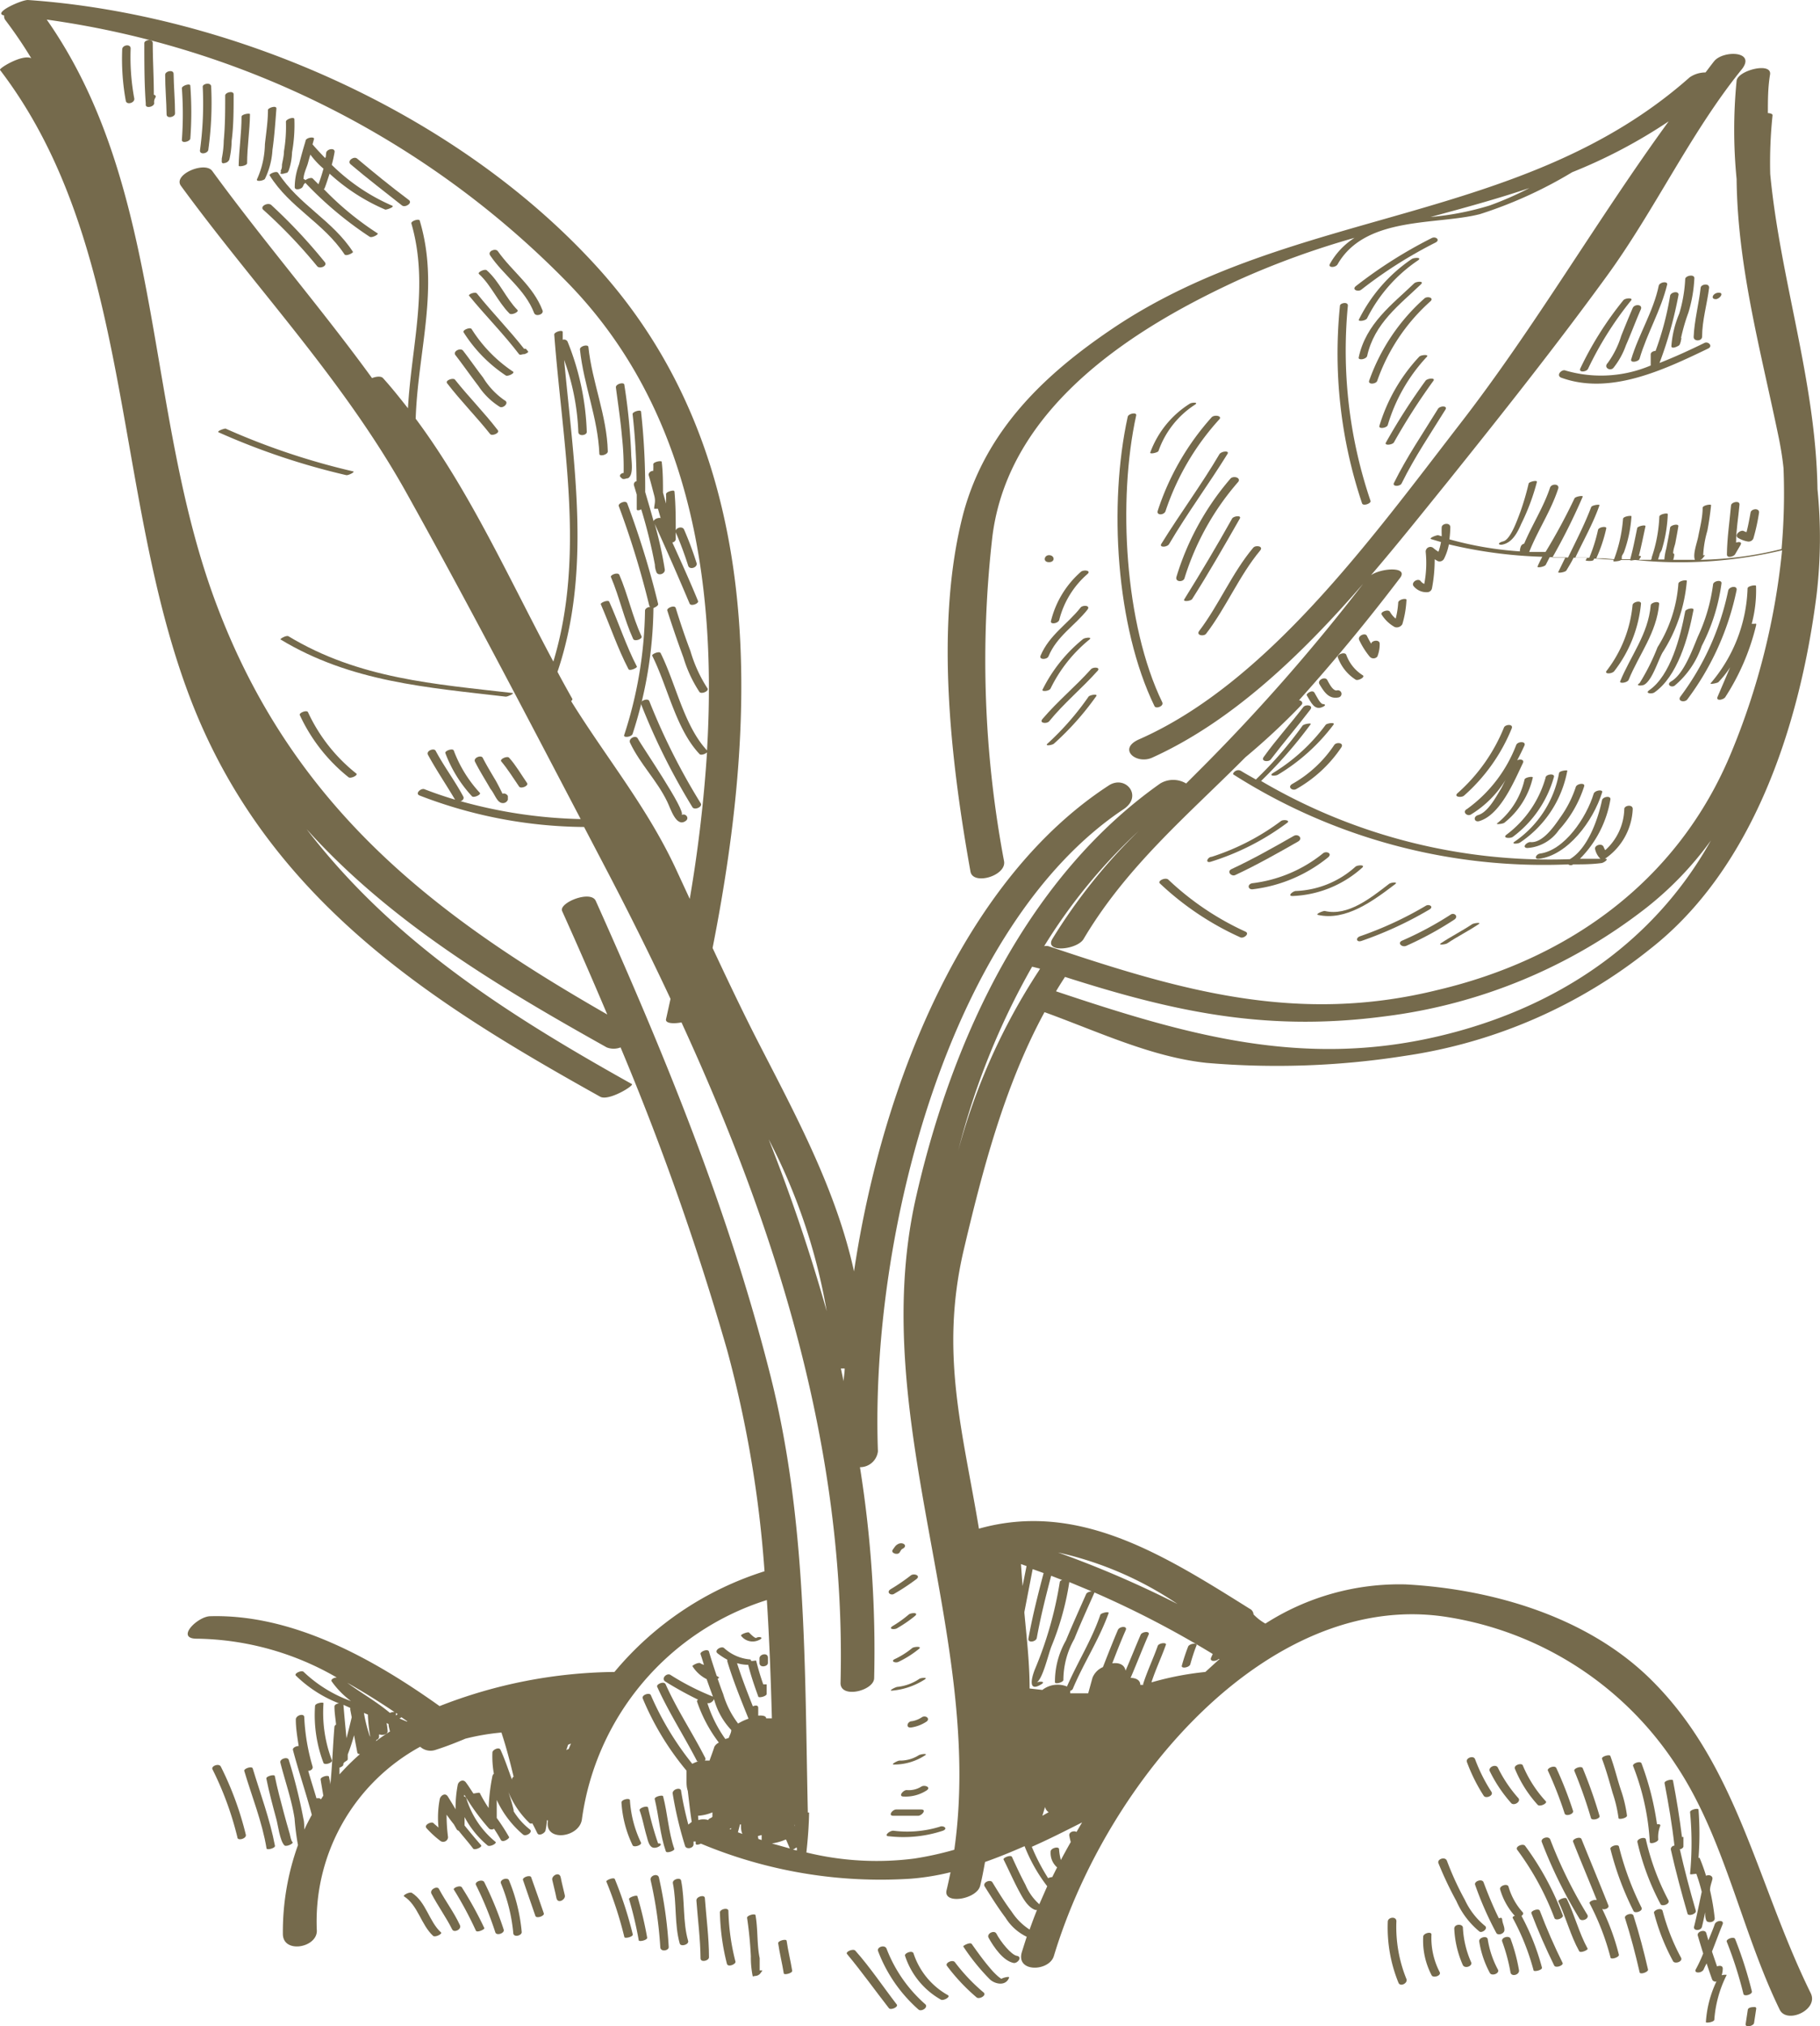 <svg id="Layer_1" data-name="Layer 1" xmlns="http://www.w3.org/2000/svg" viewBox="0 0 101.27 112.7"><defs><style>.cls-1{fill:#756a4c;}</style></defs><title>eco</title><path class="cls-1" d="M58.12,56.3c3,1.09,5.94,2.49,9,2.82a45.85,45.85,0,0,0,11.06-.39A28.34,28.34,0,0,0,91.8,52.8c5.66-4.41,8.33-12.26,9.28-19.71a27.06,27.06,0,0,0,.05-5.88c-.09-6-2.07-11.65-2.63-17.53a25.36,25.36,0,0,1,.13-3.27c0-.07-.1-.11-.26-.12,0-.71,0-1.42.12-2.14s-1.79-.24-1.86.34a27.88,27.88,0,0,0,0,5.47C96.68,14.88,98,19.6,99,24.47c.1.52.18,1,.24,1.57a35,35,0,0,1-.11,4.5,20,20,0,0,1-4.52.6.34.34,0,0,0,.17-.14h0s0,0,0,0a.53.53,0,0,1,.1-.11s0,0-.11,0A5.81,5.81,0,0,1,95,29.53c.09-.47.16-.95.21-1.43,0-.07-.45,0-.47.14,0,.53-.14,1.06-.24,1.58-.06.34-.32,1-.19,1.32H93.1a1,1,0,0,0,.06-.29s0-.06-.06-.07c0-.21.09-.43.12-.57.06-.32.12-.63.17-.95,0-.15-.44-.05-.46.09-.06.39-.14.77-.21,1.15a3.22,3.22,0,0,0-.11.62h-.35l.08-.26c0-.08.08-.17.12-.26s0,0,0,0a7.77,7.77,0,0,0,.34-2c0-.09-.47,0-.47.14a8,8,0,0,1-.42,2.25s0,.1-.05.15l-.66,0a1,1,0,0,1,.11-.17s0-.06-.12-.05c.14-.54.25-1.1.37-1.65,0-.1-.43,0-.46.1-.12.58-.23,1.16-.39,1.74l-.47,0,0-.13c0-.08.08-.17.12-.26s0,0,0,0a7.23,7.23,0,0,0,.42-2c0-.06-.46,0-.47.14a8.07,8.07,0,0,1-.5,2.25l-.59-.05-.4,0a8.34,8.34,0,0,0,.56-1.68c0-.13-.42-.06-.46.09a9,9,0,0,1-.49,1.56l-.78,0c.47-1,1-1.92,1.35-2.93,0-.06-.41,0-.46.1-.38,1-.84,1.88-1.29,2.81l-.87,0a34.15,34.15,0,0,0,1.69-3.39c0-.07-.41,0-.46.1A32.39,32.39,0,0,1,86,30.7l-.91,0c.48-1.21,1.2-2.26,1.61-3.51.1-.29-.37-.3-.45-.07-.37,1.11-1,2.07-1.44,3.12a.26.26,0,0,0-.18.14.81.81,0,0,0-.06.29A19.35,19.35,0,0,1,80.65,30a6.42,6.42,0,0,0,.05-.67c0-.29-.47-.22-.48,0s0,.33,0,.5l-.2-.06c-.12,0-.54.17-.38.22l.54.16a3.18,3.18,0,0,1-.14.54,2.13,2.13,0,0,1-.3-.22.26.26,0,0,0-.41.23,6.13,6.13,0,0,1-.08,1.78.51.51,0,0,1-.21-.17c-.17-.17-.57.11-.36.32a.92.92,0,0,0,.74.31.27.27,0,0,0,.26-.22,8.54,8.54,0,0,0,.15-1.61l.17.1a.28.28,0,0,0,.36-.15,3,3,0,0,0,.26-.78,25.52,25.52,0,0,0,5.2.69,5.23,5.23,0,0,0-.27.55c0,.08.4,0,.46-.1l.22-.43.88,0-.41.84c0,.06.4,0,.46-.1s.21-.35.31-.53c0,0,0,0,0,0l.09-.18.75,0s-.05.1-.08.14.35.07.43,0l.05-.09,1.07.07,0,.09h0v0s.31,0,.42-.08l.32,0,.19,0v0c0,.06.15,0,.29,0a24.57,24.57,0,0,0,8.16-.54,39.46,39.46,0,0,1-2.77,11.11c-3.06,7.54-9.47,11.71-16.37,13.34C72.21,57,65.68,55.1,58.34,52.63a.58.58,0,0,0-.24,0,30.53,30.53,0,0,1,5.26-6.41,31.13,31.13,0,0,0-4.8,6c-.48.81,1.4.61,1.74,0,2.41-4.06,5.82-6.9,9-10.1a38.1,38.1,0,0,0,3.09-2.88c.17-.16,0-.28-.11-.29q2.93-3.26,5.62-6.8c.49-.64-1-.57-1.61-.16,1.49-1.74,2.9-3.51,4.26-5.19,3-3.74,6-7.52,8.84-11.42,2.7-3.7,4.67-8,7.54-11.54.77-1-1-1.05-1.53-.46-.17.21-.33.43-.5.65a1.56,1.56,0,0,0-.88.27c-9.32,8.26-22.06,7.18-32.15,14-3.61,2.44-7,5.54-8.27,10.27C52,34.71,52.9,42.34,54,48.48c.14.78,2,.24,1.87-.57a60.27,60.27,0,0,1-.65-18.07c.93-7.42,8.26-11.78,13.79-14.31a46.8,46.8,0,0,1,6.36-2.3A4.05,4.05,0,0,0,74,14.68c-.13.23.34.22.44,0C76,12,79.94,12.53,82.35,11.91a24.1,24.1,0,0,0,5.13-2.33,29,29,0,0,0,5.37-2.83c-4,5.49-7.46,11.48-11.62,16.84C76.28,30,70.49,38,63.37,41.13c-1.21.54-.12,1.43.77,1,4.4-2,8.26-5.68,11.71-9.66A106.4,106.4,0,0,1,67,42.58l-1,1a1.4,1.4,0,0,0-1.44,0C57.32,48.68,53,57.53,50.93,66.77,48.25,79,54.79,91,53.1,102.89a17.86,17.86,0,0,1-2.23.49,16.4,16.4,0,0,1-6-.34c.08-.74.14-1.47.15-2.22,0,0,0,0-.07,0h0c-.18-8.25-.06-16.3-2.08-24.3-2.33-9.22-5.9-17.89-9.72-26.41-.28-.62-2.08.11-1.87.57q1.29,2.86,2.51,5.75c-9.3-5.33-17.37-11.27-21.7-22.69C8,23,9.22,10.54,2.6,1.09a50.15,50.15,0,0,1,29,14.65c6.71,6.89,8.31,16.43,7.74,26-1.28-1.37-1.73-3.7-2.58-5.41-.07-.14-.51.06-.47.14.87,1.74,1.32,4.09,2.64,5.48.07.07.31,0,.41-.1A78,78,0,0,1,38.38,50l-.69-1.49c-1.61-3.53-3.92-6.3-5.91-9.51.05-.05.08-.1.07-.12-.28-.5-.56-1-.83-1.51,1.9-5.62.91-11.52.37-17.35a13.15,13.15,0,0,1,.79,4c0,.28.48.2.47,0A14.62,14.62,0,0,0,31.58,19a.22.22,0,0,0-.27-.1c0-.14,0-.28,0-.43s-.48,0-.47.14c.46,6.08,1.74,12.27-.05,18.19-2.46-4.6-4.61-9.41-7.66-13.51.12-3.75,1.34-7.29.23-11,0-.16-.51,0-.47.14,1,3.45,0,6.81-.19,10.28-.45-.57-.9-1.14-1.39-1.68-.1-.11-.35-.1-.61,0-2.85-3.92-6-7.56-8.89-11.52-.41-.56-2.21.2-1.74.83C14.21,16,19,21,22.53,27.26c3.35,6,6.57,12.17,9.78,18.3a26.84,26.84,0,0,1-6.7-1c.12,0,.23-.14.17-.25-.47-.88-1.07-1.67-1.54-2.55-.09-.17-.54,0-.43.22.47.86,1,1.64,1.51,2.5-.57-.17-1.13-.36-1.7-.58-.19-.08-.55.24-.27.35A25.84,25.84,0,0,0,32.5,46l1.34,2.56c1.19,2.28,2.35,4.61,3.47,7l-.25,1.13c-.05.23.39.27.86.18,5.24,11.4,9.18,23.74,8.85,36.75,0,.88,1.85.43,1.87-.27a64.66,64.66,0,0,0-.79-11.74,1,1,0,0,0,1-.88c-.44-12.13,4-29.27,13.67-35.72,1.1-.73.1-1.94-.84-1.31C53.8,48.83,49.12,60,47.52,70.72c-1-4.56-3.25-8.7-5.35-12.79-.87-1.7-1.7-3.45-2.52-5.2C42.28,39.43,42.58,25.29,33.36,15,25.34,6.08,12.61.76,1.55,0,1.17,0-.44.73.23.86a.35.35,0,0,0,.07.26A24.56,24.56,0,0,1,1.74,3.24C1.24,3-.07,3.8,0,3.89c7.44,9.74,6.24,23.49,10.55,34.86S24.19,55.86,33.39,61c.47.27,1.91-.62,1.77-.7-6.89-3.85-13.29-7.91-18.1-14.18,4.7,5.22,10.77,8.82,16.7,12.14a1.06,1.06,0,0,0,.77,0,151.78,151.78,0,0,1,5.93,16.84,64.14,64.14,0,0,1,2.08,12.3A17.83,17.83,0,0,0,34.19,93a27.34,27.34,0,0,0-9.73,1.9c-3.77-2.69-8.21-5.12-12.75-5-.72,0-2,1.28-.72,1.25a15.94,15.94,0,0,1,7.75,2.16c-.16,0-.36.11-.28.22a4.85,4.85,0,0,0,1.07,1.09A7.44,7.44,0,0,1,16.9,93c-.11-.12-.55.08-.44.2a7.11,7.11,0,0,0,2.41,1.55c-.13,0-.27.09-.26.18,0,.33.06.67.09,1a.16.16,0,0,0-.09.11c-.09,1.08-.12,2.16-.23,3.23,0-.14-.05-.29-.07-.43s-.49,0-.47.14.1.6.15.9l-.14.22v0c0-.08-.13-.09-.24-.07-.15-.51-.31-1-.46-1.53.14,0,.29-.11.24-.25a11.46,11.46,0,0,1-.46-2.73c0-.25-.49-.11-.47.14,0,.48.09,1,.16,1.46-.15,0-.35.1-.32.22.32,1.21.73,2.4,1.05,3.61q-.22.4-.42.82c0-.21,0-.43-.05-.62a29.61,29.61,0,0,0-.81-3.25c-.05-.21-.52-.07-.47.14.25,1,.63,2.06.79,3.11a14.11,14.11,0,0,0,.19,1.48,14.25,14.25,0,0,0-.84,4.94c0,1.11,1.89.78,1.89-.17a11.07,11.07,0,0,1,5.75-10.24.86.86,0,0,0,.87.17c.54-.17,1.1-.39,1.65-.62a12.81,12.81,0,0,1,2-.34c.27.81.48,1.63.68,2.46a.16.16,0,0,0-.09.17c-.21-.57-.4-1.15-.64-1.67-.08-.18-.44,0-.45.14a5.44,5.44,0,0,0,.08,1.19.26.26,0,0,0-.08.13,10.89,10.89,0,0,0-.21,1.78,8,8,0,0,1-.48-.81c0-.09-.25,0-.37,0-.14-.21-.27-.42-.42-.62s-.41-.06-.45.14a6.7,6.7,0,0,0-.12,1.36c-.14-.24-.28-.47-.43-.71s-.41-.05-.45.14a5.45,5.45,0,0,0-.07,1.59c-.09-.09-.2-.17-.29-.26s-.57.1-.36.31a5.57,5.57,0,0,0,.77.7.27.27,0,0,0,.41-.22,9.56,9.56,0,0,1-.08-1.25c.13.18.26.36.4.53l.16.28a.16.16,0,0,0,.11.08c.26.33.54.64.81,1,.09.1.52-.09.44-.19q-.47-.54-.92-1.1c0-.16,0-.32,0-.47a5.24,5.24,0,0,0,1.28,1.58c.12.1.54-.11.44-.2A5,5,0,0,1,25.94,100s-.05-.06-.1-.07,0-.07,0-.1a12.42,12.42,0,0,0,1.38,1.89.24.24,0,0,0,.27,0c.13.2.26.4.37.61s.5-.08.47-.14a12.05,12.05,0,0,0-.69-1.07c0-.33,0-.66,0-1a5.58,5.58,0,0,0,1.47,1.93c.16.12.58-.14.36-.3a3.82,3.82,0,0,1-.89-1s0,0,0-.07c-.08-.35-.18-.67-.29-1a5,5,0,0,0,1.19,1.74.21.21,0,0,0,.14,0c.1.18.19.37.28.55s.41,0,.45-.14a3.29,3.29,0,0,0,.08-.58l.05,0v.08c-.15,1.14,1.77.89,1.9-.14A14.91,14.91,0,0,1,42.67,89c.14,2.18.22,4.37.28,6.58l-.32,0h0c0-.14-.21-.17-.44-.15,0-.13,0-.26,0-.43s-.17-.14-.3-.09c-.31-.79-.62-1.58-.88-2.4a2.18,2.18,0,0,0,.51.09l.11,0c.15.6.35,1.18.56,1.76,0,.11.47,0,.47-.14v-.53s-.09,0-.19,0a13.61,13.61,0,0,1-.39-1.3c0-.05-.13,0-.24,0s0-.09-.14-.09a2.44,2.44,0,0,1-1.41-.63c-.15-.13-.57.12-.37.29a3.89,3.89,0,0,0,.55.36s0,.06,0,.09c.33,1.1.76,2.14,1.18,3.19a2.82,2.82,0,0,0-.58.27,5,5,0,0,1-.83-1.64c-.11-.28-.21-.57-.31-.86.05,0,.09-.06.08-.07l-.13-.08c-.15-.45-.3-.9-.43-1.35-.05-.19-.52,0-.47.14s.13.4.19.6L39,92.54c-.08-.13-.5.1-.47.14a2,2,0,0,0,.79.72c.14.4.28.79.43,1.18a4,4,0,0,0,.94,1.65c0,.15-.09.29-.14.44l-.19.06a7.12,7.12,0,0,1-1-2c.21.07.54-.28.26-.38a14,14,0,0,1-2.32-1.19c-.21-.12-.54.22-.27.38a20.09,20.09,0,0,0,1.81,1s-.07.06-.06.09A8,8,0,0,0,40,96.93a.55.55,0,0,0-.25.23c-.08.26-.18.51-.27.77l-.26,0a.16.16,0,0,0,0-.19c-.7-1.37-1.55-2.64-2.18-4.05-.09-.21-.55,0-.47.14.65,1.44,1.5,2.74,2.22,4.14,0,0,0,0,.07,0a2,2,0,0,0-.34.14,16.77,16.77,0,0,1-2.31-3.83c-.08-.15-.54,0-.44.21a15.6,15.6,0,0,0,2.43,4s0,0,0,0,0,.31,0,.46,0,0,0,.07c0,.2,0,.39.07.59v0c.07.58.13,1.16.22,1.73l-.19.15c-.16-.61-.3-1.23-.4-1.86,0-.25-.51-.11-.47.14a21.26,21.26,0,0,0,.69,2.91c.07.21.47.13.47-.09v-.16l.12,0,0,.12c0,.09.17.06.29,0a25.92,25.92,0,0,0,11.68,1.95,13.62,13.62,0,0,0,2.21-.36c-.07.34-.14.67-.22,1-.2.82,1.69.51,1.87-.25.11-.44.19-.88.27-1.32.74-.26,1.47-.56,2.2-.88a9.12,9.12,0,0,0,1.26,2.23c-.15.34-.3.69-.44,1a3,3,0,0,1-.77-1.08c-.27-.51-.5-1-.75-1.55-.07-.14-.51.05-.47.14.3.6.57,1.22.89,1.81.21.39.48.86.88,1h.09q-.22.55-.41,1.09a3.36,3.36,0,0,1-1-1c-.39-.52-.73-1.07-1.07-1.63-.11-.18-.56,0-.43.23.37.59.74,1.18,1.16,1.74a2.82,2.82,0,0,0,1.18,1.06q-.14.43-.27.85c-.35,1.15,1.52,1.09,1.78.22,3-9.9,12-20.29,21.72-18.88a18.68,18.68,0,0,1,12.91,8.28c2.7,4.06,3.62,9.2,5.76,13.59.4.81,2.19,0,1.72-.93-3-6.1-4.06-12.65-8.86-17.41-3.61-3.59-9-5.07-13.68-5.32a13.82,13.82,0,0,0-7.8,2.18,2.87,2.87,0,0,1-.66-.51.38.38,0,0,0-.22-.32c-4.79-3-9.54-6-15.06-4.45-.88-5.34-2.18-9.68-.87-15.4C54.65,65.16,55.88,60.42,58.12,56.3ZM82.89,11.43a15.86,15.86,0,0,1-3.29.64c1.85-.5,3.69-1,5.5-1.61A18.35,18.35,0,0,1,82.89,11.43ZM42.77,63.37A32.58,32.58,0,0,1,46,72.93,99.33,99.33,0,0,0,42.77,63.37Zm4.17,13.46c-.05-.24-.1-.47-.15-.71H47C47,76.36,46.95,76.59,46.94,76.82ZM20.25,95.28l.22.09a8.63,8.63,0,0,0,.12,1.17l0,.07A8.2,8.2,0,0,1,20.25,95.28Zm1.78.19c0-.06,0-.13,0-.19l.1.07A.33.33,0,0,0,22,95.47Zm-.33-.19c-.75-.63-1.59-1.1-2.38-1.68.9.51,1.79,1.06,2.63,1.63A.51.51,0,0,0,21.69,95.28Zm-.75,1.49c.08,0,.15-.1.14-.18l0-.11.06,0c.1.06.44,0,.42-.19a3.6,3.6,0,0,0-.06-.45l.11.06c0,.14.05.28.08.41-.27.17-.53.35-.78.54Zm10.69.52a.33.33,0,0,0-.13.06l.1-.3.16-.07Zm-9-1.53-.41-.17.11-.07.33.23ZM19.49,95s0,.06,0,.1l.08.42c-.09.39-.19.78-.29,1.17-.06-.62-.12-1.24-.17-1.86Zm-.6,3.74c0-.14,0-.28,0-.42a.4.4,0,0,0,.21-.13c0-.06,0-.12.08-.18s.17-.09.17-.16v-.26a10.43,10.43,0,0,0,.35-1.07l.18.95c0,.07.08.1.15.1A12.83,12.83,0,0,0,18.88,98.71Zm25.32,3.22c0,.07,0,.15,0,.22l0-.08A.37.37,0,0,0,44.21,101.93Zm0-.38s0-.07,0-.1h0S44.22,101.52,44.22,101.55Zm-3.53.1,0,.07-.09,0Zm.49-.2.06,0c0,.18,0,.36.08.53l-.25-.09C41.11,101.73,41.15,101.59,41.18,101.45Zm1,.65.21-.06c0,.09,0,.19,0,.28l-.18-.06Zm1.58.22.2.47-1-.28A3,3,0,0,0,43.72,102.32Zm.59.44,0,.14-.22-.05A.64.64,0,0,0,44.31,102.76ZM38.84,101a2.46,2.46,0,0,0,.8-.19c0,.08,0,.15,0,.23s-.25.11-.22.2h0a.91.91,0,0,0-.56,0ZM77,56.54a29.59,29.59,0,0,0,14.65-6.08,18.71,18.71,0,0,0,3.55-3.71c-3.35,6-9,9.45-15.16,10.89-7.62,1.79-14.08-.09-21.28-2.5.16-.27.33-.54.5-.8C65.3,56.27,70.43,57.4,77,56.54ZM57.87,53.88,57.8,54a34.64,34.64,0,0,0-4.48,10,40.88,40.88,0,0,1,4.11-10.23ZM64.62,94.6h0ZM56.81,87l.31.11-.22,1.11C56.87,87.85,56.84,87.44,56.81,87Zm1.34,13.51a.45.45,0,0,0,.2.29L58,101ZM67.07,93a16.94,16.94,0,0,0-3,.58s0,0,0,0c.23-.72.56-1.4.81-2.11,0-.13-.41-.07-.46.08-.25.71-.58,1.39-.81,2.11,0,0,0,.05,0,.06l-.16,0c0-.27-.25-.39-.54-.39.34-.79.65-1.6,1-2.4.1-.23-.37-.17-.44,0-.29.67-.56,1.35-.84,2-.06-.35-.38-.46-.74-.41.24-.62.48-1.24.75-1.85.11-.25-.36-.21-.44,0-.29.68-.56,1.37-.83,2.06a1.09,1.09,0,0,0-.58.59l-.24.87c-.33,0-.66,0-1,0l0-.08s0,0,0-.06a.23.23,0,0,0,.14-.1c.6-1.44,1.46-2.73,2-4.23,0-.1-.41,0-.46.09-.48,1.41-1.27,2.64-1.86,4A1.39,1.39,0,0,0,58,94l-.71-.08c0-1.41-.16-2.8-.29-4.2,0,0,0,0,0-.06l.46-2.38.61.22c-.32,1.21-.63,2.43-.85,3.67,0,.23.43.15.47-.06.21-1.17.5-2.31.8-3.46l.62.24c-.07,0-.14.07-.14.11a21,21,0,0,1-1.4,4.89c-.22.58-.32,1.23.38.79.27-.17-.16-.16-.27-.09.34-.21.63-1.5.82-2A15.65,15.65,0,0,0,59.5,88l1.25.52c-.12,0-.27.06-.31.14-.38.86-.77,1.72-1.13,2.59a4.62,4.62,0,0,0-.61,2.32c0,.14.5,0,.47-.14a4.66,4.66,0,0,1,.61-2.27c.35-.87.74-1.72,1.12-2.58A54.14,54.14,0,0,1,67.48,92l-.09.2c-.11.26.32.21.41.08l0,0h0l.06,0Zm-8.55-6.72a19.31,19.31,0,0,1,7,2.94A57.81,57.81,0,0,0,58.52,86.23Zm-1.14,16.46c1-.44,1.9-.9,2.83-1.37l-.31.53c-.14-.09-.44,0-.4.21s.05.23.08.35q-.29.51-.55,1a3,3,0,0,1-.1-.6c0-.18-.48-.07-.47.14a1.06,1.06,0,0,0,.36.87l-.27.54a.64.64,0,0,0-.23.06,11.24,11.24,0,0,1-.91-1.75S57.4,102.7,57.38,102.69Z"/><path class="cls-1" d="M28.53,38.55c-4.32-.5-8.56-.79-12.48-3.16-.12-.07-.49.15-.44.18,3.92,2.37,8.19,2.67,12.53,3.18C28.25,38.76,28.64,38.56,28.53,38.55Z"/><path class="cls-1" d="M19.65,26.22a39.13,39.13,0,0,1-7.1-2.38c-.1,0-.52.15-.38.21a39.05,39.05,0,0,0,7.1,2.38C19.38,26.45,19.78,26.25,19.65,26.22Z"/><path class="cls-1" d="M62.75,23.18c-1.07,4.86-.66,11.68,1.49,16.1.08.17.54,0,.43-.22-2.1-4.34-2.48-11.25-1.45-15.95C63.27,22.91,62.79,23,62.75,23.18Z"/><path class="cls-1" d="M74.56,17a26.16,26.16,0,0,0,1.23,11c.06.17.52,0,.47-.14A26,26,0,0,1,75,17C75,16.76,74.57,16.86,74.56,17Z"/><path class="cls-1" d="M86.85,21c2.71,1,5.7-.41,8.19-1.61.3-.14,0-.43-.21-.31-.78.38-1.62.77-2.49,1.11a22.24,22.24,0,0,0,1.06-3.8c0-.23-.44-.14-.47.06a16.7,16.7,0,0,1-.81,3.07c-.13,0-.27.08-.27.19v.62s0,0,0,0a7.07,7.07,0,0,1-4.74.28C86.92,20.52,86.57,20.85,86.85,21Z"/><path class="cls-1" d="M64.54,49.14a16.2,16.2,0,0,0,4.48,3c.17.08.54-.2.28-.32A15.72,15.72,0,0,1,65,48.92C64.83,48.79,64.39,49,64.54,49.14Z"/><path class="cls-1" d="M42.26,92.24v.26c0,.29.47.21.47,0V92.2C42.73,91.91,42.26,92,42.26,92.24Z"/><path class="cls-1" d="M42.07,91.11c-.1,0-.33-.24-.39-.3s-.51.11-.44.18a.8.8,0,0,0,1,.23C42.54,91.09,42.24,91,42.07,91.11Z"/><path class="cls-1" d="M49.47,102.14a7,7,0,0,0,3-.31c.31-.13,0-.31-.18-.22a6.18,6.18,0,0,1-2.59.22C49.47,101.84,49.15,102.14,49.47,102.14Z"/><path class="cls-1" d="M49.7,101h1.39c.2,0,.49-.35.17-.35H49.88C49.67,100.63,49.39,101,49.7,101Z"/><path class="cls-1" d="M51.26,99.38a1.3,1.3,0,0,1-.81.19c-.2,0-.49.36-.17.36a2.16,2.16,0,0,0,1.28-.34C51.83,99.41,51.44,99.26,51.26,99.38Z"/><path class="cls-1" d="M51.47,97.64c.2-.13-.27-.07-.36,0a1.93,1.93,0,0,1-1.06.29c-.1,0-.53.23-.3.22A3.14,3.14,0,0,0,51.47,97.64Z"/><path class="cls-1" d="M51.31,95.51a1.44,1.44,0,0,1-.57.23c-.25,0-.37.38-.05.35a2.1,2.1,0,0,0,.82-.3C51.8,95.63,51.54,95.39,51.31,95.51Z"/><path class="cls-1" d="M51.16,93.38a2.67,2.67,0,0,1-1.22.45c-.09,0-.53.22-.31.21a4,4,0,0,0,1.79-.6C51.7,93.28,51.26,93.32,51.16,93.38Z"/><path class="cls-1" d="M50.76,91.67a4.72,4.72,0,0,1-.94.6c-.31.13,0,.25.17.17a5.61,5.61,0,0,0,1.14-.72C51.34,91.56,50.86,91.59,50.76,91.67Z"/><path class="cls-1" d="M49.93,90.56a7.13,7.13,0,0,0,1-.69c.2-.2-.27-.16-.37-.06a6.43,6.43,0,0,1-.88.63C49.38,90.63,49.8,90.66,49.93,90.56Z"/><path class="cls-1" d="M50.68,87.63a10.87,10.87,0,0,1-1.11.76c-.29.17,0,.39.19.26A12.22,12.22,0,0,0,51,87.83C51.24,87.63,50.85,87.5,50.68,87.63Z"/><path class="cls-1" d="M50,85.87c-.17.08-.21.17-.33.34s.27.32.39.14c0,0,.09-.17.14-.19C50.54,86,50.27,85.76,50,85.87Z"/><path class="cls-1" d="M66.11,91.59a10.87,10.87,0,0,0-.35,1.06c-.05.18.41.11.47-.07.1-.36.21-.71.35-1.06C66.64,91.36,66.18,91.42,66.11,91.59Z"/><path class="cls-1" d="M47.14,108.7c.83,1,1.54,2,2.32,3,.1.13.54-.06.44-.2-.77-1-1.49-2.08-2.31-3C47.47,108.37,47,108.57,47.14,108.7Z"/><path class="cls-1" d="M49.33,108.39c-.1-.24-.56-.09-.47.14a8.2,8.2,0,0,0,2.25,3.25c.17.14.58-.14.36-.31A7.85,7.85,0,0,1,49.33,108.39Z"/><path class="cls-1" d="M50.83,108.65c-.07-.19-.53,0-.47.14a4.34,4.34,0,0,0,2,2.44c.14.07.57-.16.37-.26A4.14,4.14,0,0,1,50.83,108.65Z"/><path class="cls-1" d="M53.13,109.14c-.13-.16-.58.05-.43.22a10.73,10.73,0,0,0,1.65,1.75c.16.11.58-.13.37-.29A10.35,10.35,0,0,1,53.13,109.14Z"/><path class="cls-1" d="M55.72,110.07a1.41,1.41,0,0,1-.19-.14,4.1,4.1,0,0,1-.46-.48c-.36-.42-.68-.87-1-1.32-.09-.12-.5.1-.47.14a11.75,11.75,0,0,0,1.49,1.84c.29.26.88.38,1.06-.11C56.18,109.92,55.82,110,55.72,110.07Z"/><path class="cls-1" d="M55.44,107.55c-.12-.21-.56,0-.43.24.29.52.82,1.3,1.41,1.4.24,0,.47-.35.16-.4S55.67,108,55.44,107.55Z"/><path class="cls-1" d="M16.68,39.77a9.54,9.54,0,0,0,2.71,3.46c.11.1.54-.1.44-.2a9.38,9.38,0,0,1-2.69-3.41C17.08,39.47,16.63,39.65,16.68,39.77Z"/><path class="cls-1" d="M24.78,41.89a7.33,7.33,0,0,0,1.48,2.4c.09.11.53-.09.44-.19a7.16,7.16,0,0,1-1.45-2.35C25.2,41.6,24.74,41.76,24.78,41.89Z"/><path class="cls-1" d="M28,44.67a.29.29,0,0,0,.26-.19c0-.05,0-.14,0-.19s-.14-.2-.3-.14c-.13-.28-.39-.77-.43-.82-.23-.39-.46-.77-.67-1.18-.09-.17-.54,0-.43.22.26.52.57,1,.86,1.51C27.55,44.19,27.66,44.69,28,44.67Z"/><path class="cls-1" d="M29.33,43.56c-.33-.48-.63-1-1-1.41-.1-.12-.54.07-.44.2.37.44.67.93,1,1.41C29,43.89,29.43,43.71,29.33,43.56Z"/><path class="cls-1" d="M33.43,33.61c.52,1.2.94,2.46,1.54,3.61.07.13.5-.08.47-.14-.6-1.15-1-2.41-1.54-3.61C33.84,33.34,33.39,33.53,33.43,33.61Z"/><path class="cls-1" d="M34,32.11c.47,1.11.73,2.34,1.23,3.43.08.17.53,0,.47-.14-.51-1.09-.76-2.32-1.24-3.43C34.36,31.8,33.91,32,34,32.11Z"/><path class="cls-1" d="M34.43,28.15a48.88,48.88,0,0,1,1.7,5.55s0,0,.05.06c-.13,0-.29.09-.29.21a23.19,23.19,0,0,1-1.16,6.92c-.05.17.42.1.47-.07a23.41,23.41,0,0,0,1.16-7s0,0,0,0,.29-.11.26-.23A48.31,48.31,0,0,0,34.9,28C34.83,27.8,34.37,28,34.43,28.15Z"/><path class="cls-1" d="M24.88,21.32c.77,1,1.62,1.85,2.39,2.82.11.14.56-.06.43-.21-.77-1-1.62-1.85-2.39-2.82C25.2,21,24.75,21.16,24.88,21.32Z"/><path class="cls-1" d="M25.34,19.75c.44.57.85,1.16,1.28,1.72a3.91,3.91,0,0,0,1.19,1.16c.2.1.54-.23.27-.36A4.19,4.19,0,0,1,26.88,21c-.38-.49-.73-1-1.11-1.49C25.63,19.32,25.18,19.54,25.34,19.75Z"/><path class="cls-1" d="M25.8,18.49a8,8,0,0,0,2.35,2.4c.12.06.55-.15.38-.23a7.93,7.93,0,0,1-2.29-2.36C26.15,18.18,25.7,18.37,25.8,18.49Z"/><path class="cls-1" d="M26.11,16.46c.9,1.1,1.9,2.1,2.77,3.24.05.07.19,0,.25,0l.05,0s.27-.09.2-.16l-.12-.14s-.05,0-.1,0c-.83-1.06-1.76-2-2.61-3.06C26.47,16.19,26,16.38,26.11,16.46Z"/><path class="cls-1" d="M26.65,15.24c.68.62,1.05,1.55,1.7,2.2.11.11.55-.09.44-.2-.64-.65-1-1.58-1.7-2.2C27,14.93,26.54,15.14,26.65,15.24Z"/><path class="cls-1" d="M29.72,17.41c.09.23.55.08.47-.14-.53-1.38-1.69-2.16-2.49-3.3-.13-.18-.58,0-.43.23C28,15.3,29.21,16.08,29.72,17.41Z"/><path class="cls-1" d="M14.65,11.67a28.49,28.49,0,0,1,3,3.14c.13.16.58,0,.43-.22a29.38,29.38,0,0,0-3-3.2C14.87,11.25,14.45,11.49,14.65,11.67Z"/><path class="cls-1" d="M15,9.75c1.12,1.8,3,2.64,4.17,4.4.09.13.5-.09.47-.14-1.15-1.77-3-2.6-4.17-4.4C15.37,9.48,14.95,9.69,15,9.75Z"/><path class="cls-1" d="M22.73,11.11c-1-.75-1.92-1.5-2.86-2.29-.18-.15-.58.13-.36.32.93.79,1.9,1.53,2.86,2.29C22.55,11.57,23,11.28,22.73,11.11Z"/><path class="cls-1" d="M6.8,2.75A13,13,0,0,0,7,5.61c.05.25.52.11.47-.14A12.57,12.57,0,0,1,7.27,2.7C7.27,2.42,6.8,2.5,6.8,2.75Z"/><path class="cls-1" d="M8.11,5.83a.38.38,0,0,1,0,0c0,.22.47.11.47-.09a.45.45,0,0,1,.06-.3c.06-.1,0-.15-.08-.17,0-1-.06-1.91-.06-2.87,0-.27-.47-.18-.47,0,0,1.11,0,2.23.08,3.34Z"/><path class="cls-1" d="M9.19,4.16c0,.73.07,1.47.08,2.2,0,.26.47.16.47-.05,0-.73-.07-1.47-.08-2.2C9.66,3.85,9.19,3.95,9.19,4.16Z"/><path class="cls-1" d="M10.59,7.71a19.92,19.92,0,0,0,0-2.94c0-.16-.48,0-.47.14a19.5,19.5,0,0,1,0,2.87C10.11,8,10.57,7.87,10.59,7.71Z"/><path class="cls-1" d="M11.59,8.34a18.94,18.94,0,0,0,.16-3.52c0-.26-.47-.17-.47,0a19.1,19.1,0,0,1-.15,3.52C11.08,8.63,11.55,8.55,11.59,8.34Z"/><path class="cls-1" d="M12.44,9.07a.33.33,0,0,0,.32-.19,5.07,5.07,0,0,0,.13-1.05C13,7,13,6.11,13,5.25c0-.23-.47-.11-.47.06,0,.84,0,1.67-.08,2.51a5.46,5.46,0,0,1-.11,1s0,.05,0,.08a.51.51,0,0,0,0,.11c0,.07.1.08.14.08Z"/><path class="cls-1" d="M13.75,9.08c0-.91.15-1.82.16-2.73,0-.07-.47,0-.47.14,0,.91-.14,1.82-.16,2.73C13.28,9.29,13.75,9.22,13.75,9.08Z"/><path class="cls-1" d="M14.91,6.11c0,.64-.1,1.27-.17,1.91a4.93,4.93,0,0,1-.43,1.93c-.11.18.35.11.43,0a4.2,4.2,0,0,0,.42-1.61c.11-.76.16-1.53.22-2.3C15.39,5.84,14.92,6,14.91,6.11Z"/><path class="cls-1" d="M15.6,9.61c0,.14.31,0,.38,0a.41.41,0,0,0,.09-.14h0a3.41,3.41,0,0,0,.18-1,8.56,8.56,0,0,0,.13-1.84c0-.16-.48,0-.47.14a8.19,8.19,0,0,1-.11,1.65c0,.25-.07.5-.11.74,0,.1,0,.19-.05.29s0,.11,0,.08,0,0,0,.05A.06.06,0,0,0,15.6,9.61Z"/><path class="cls-1" d="M17,7.85c-.13.43-.25.86-.36,1.29a3.64,3.64,0,0,0-.24,1.27c0,.2.36.11.43,0s.06-.15.1-.18l.06-.06a20.21,20.21,0,0,0,3.58,3c.13.08.52-.14.44-.19a16.73,16.73,0,0,1-3-2.47s.05,0,.06-.06c.1-.26.18-.52.27-.79a10.94,10.94,0,0,0,3.1,2c.12,0,.54-.16.38-.22a11,11,0,0,1-3.36-2.27,7.12,7.12,0,0,0,.16-.73c0-.24-.44-.15-.47.06s0,.2-.06.29c-.24-.25-.48-.5-.7-.76l.08-.29C17.53,7.58,17,7.64,17,7.85Zm1,1.53c-.08.29-.17.58-.28.87l-.32-.32c-.07-.07-.29,0-.4.09a.22.22,0,0,0-.11-.06c0-.3.18-.65.24-.87s.09-.33.14-.49C17.47,8.87,17.71,9.14,18,9.38Z"/><path class="cls-1" d="M35.49,41.08c-.11-.22-.55,0-.43.24.57,1.2,1.5,2.09,2.07,3.28.19.39.49,1.41,1,1.08.28-.17,0-.48-.21-.34C38.24,45.17,35.66,41.43,35.49,41.08Z"/><path class="cls-1" d="M39,44.7A35.88,35.88,0,0,1,36.13,39c-.08-.2-.54,0-.47.14a36.3,36.3,0,0,0,2.87,5.76C38.64,45.08,39.09,44.89,39,44.7Z"/><path class="cls-1" d="M37.6,33.82c-.06-.19-.52,0-.47.14q.42,1.32.9,2.62a7.27,7.27,0,0,0,.89,1.91c.11.14.56-.05.44-.21a7.81,7.81,0,0,1-.94-2.06C38.12,35.43,37.85,34.63,37.6,33.82Z"/><path class="cls-1" d="M36.37,29c-.15-.54-.31-1.09-.47-1.63a38.9,38.9,0,0,0-.23-4.47c0-.14-.49,0-.47.14a35,35,0,0,1,.22,3.73c-.1,0-.18.13-.14.24l.15.5c0,.27,0,.54,0,.82,0,.07.13.07.25,0a28.59,28.59,0,0,1,.76,3.08,1.18,1.18,0,0,0,.08.4c.08.25.51.12.47-.14a21.93,21.93,0,0,0-.56-2.53q1,2.2,1.94,4.43c.07.18.53,0,.47-.14-.45-1.1-.94-2.18-1.43-3.26.1,0,.19-.1.19-.18s0-.25,0-.38a19.43,19.43,0,0,1,.69,1.85c.07.26.54.11.47-.14a18.94,18.94,0,0,0-.69-1.85c-.09-.25-.54-.1-.47.13,0-.75,0-1.5-.07-2.25,0,0,0-.06-.08-.06s-.4.07-.39.21,0,.34,0,.51l-.17-.61c0-.57,0-1.14-.07-1.71,0-.09-.48,0-.47.14s0,.24,0,.36c-.14,0-.29.11-.25.26.11.36.2.73.3,1.1s0,.5,0,.75c0,0,.1,0,.21,0l.15.52C36.67,28.77,36.38,28.87,36.37,29Z"/><path class="cls-1" d="M32.27,19.44c.21,2,1,3.79,1.08,5.81,0,.16.47.05.47-.14-.05-2-.87-3.83-1.08-5.81C32.72,19.13,32.25,19.25,32.27,19.44Z"/><path class="cls-1" d="M34.74,21.41c0-.18-.49-.06-.47.14.12.92.26,1.84.34,2.76a15.65,15.65,0,0,1,.09,2c-.14,0-.26.14-.18.22l.07.07c.1.1.26,0,.36,0,.33-.2.17-1,.17-1.37A32.94,32.94,0,0,0,34.74,21.41Z"/><path class="cls-1" d="M85.21,106.42q.57,1.49,1.27,2.91c.08.16.52,0,.47-.14q-.7-1.41-1.27-2.91C85.61,106.12,85.16,106.29,85.21,106.42Z"/><path class="cls-1" d="M86.71,105.76c.43.9.68,1.91,1.16,2.77.07.13.51-.07.47-.14-.48-.87-.72-1.87-1.16-2.77C87.12,105.48,86.67,105.68,86.71,105.76Z"/><path class="cls-1" d="M90.42,106.69c.32,1,.58,2,.81,3,0,.18.51,0,.47-.14-.23-1-.49-2-.81-3C90.82,106.36,90.36,106.51,90.42,106.69Z"/><path class="cls-1" d="M92.51,106.28c-.09-.21-.55,0-.47.14a11.82,11.82,0,0,0,1.06,2.68c.12.16.57,0,.43-.22A11.67,11.67,0,0,1,92.51,106.28Z"/><path class="cls-1" d="M97.48,110.77a22.43,22.43,0,0,0-.93-2.91c-.06-.17-.52,0-.47.14a22.53,22.53,0,0,1,.93,2.91C97.05,111.08,97.52,110.93,97.48,110.77Z"/><path class="cls-1" d="M84.42,102.89a15.59,15.59,0,0,1,2.07,3.79c.07.2.53,0,.47-.14a15.84,15.84,0,0,0-2.1-3.87C84.74,102.52,84.29,102.71,84.42,102.89Z"/><path class="cls-1" d="M85.79,102.46a26.15,26.15,0,0,0,2.1,4.27c.12.18.57,0,.43-.23a25.73,25.73,0,0,1-2.06-4.18C86.17,102.09,85.7,102.25,85.79,102.46Z"/><path class="cls-1" d="M89.5,106c-.49-1.24-1-2.46-1.5-3.7-.07-.18-.53,0-.47.14.43,1.09.89,2.17,1.32,3.25-.14-.05-.45.08-.4.18a14.05,14.05,0,0,1,1.16,3c0,.16.5,0,.47-.14a13,13,0,0,0-.93-2.55C89.3,106.25,89.54,106.13,89.5,106Z"/><path class="cls-1" d="M89.61,102.85a16.68,16.68,0,0,0,1.29,3.46c.08.13.53,0,.44-.2a16.52,16.52,0,0,1-1.26-3.41C90,102.55,89.56,102.71,89.61,102.85Z"/><path class="cls-1" d="M91.11,102.46a14,14,0,0,0,1.29,3.46c.08.14.53,0,.44-.21a13.73,13.73,0,0,1-1.26-3.4C91.54,102.14,91.07,102.28,91.11,102.46Z"/><path class="cls-1" d="M94.36,106.28c-.33-1.13-.63-2.27-.89-3.42.1,0,.2-.09.2-.15v-.53s0,0-.08,0c-.13-1.05-.3-2.1-.5-3.14,0-.11-.49,0-.47.14.22,1.15.42,2.31.55,3.48-.12,0-.22.12-.2.22.27,1.2.59,2.39.93,3.57C93.95,106.61,94.41,106.46,94.36,106.28Z"/><path class="cls-1" d="M77.22,106.9a8.12,8.12,0,0,0,.6,3.4c.11.23.55,0,.43-.24a7.7,7.7,0,0,1-.55-3.2C77.69,106.57,77.21,106.64,77.22,106.9Z"/><path class="cls-1" d="M79.19,107.74a4.15,4.15,0,0,0,.48,2.15c.11.14.56,0,.43-.21a4.12,4.12,0,0,1-.45-2.08C79.65,107.42,79.18,107.53,79.19,107.74Z"/><path class="cls-1" d="M80.92,107.29a5.63,5.63,0,0,0,.47,2c.1.24.56.08.47-.14a5.39,5.39,0,0,1-.46-1.93C81.39,107,80.91,107,80.92,107.29Z"/><path class="cls-1" d="M82.78,107.86c-.05-.22-.52-.08-.47.14a5.47,5.47,0,0,0,.6,1.76c.12.17.57,0,.43-.22A5.29,5.29,0,0,1,82.78,107.86Z"/><path class="cls-1" d="M83.59,108a10.24,10.24,0,0,1,.46,1.72c.06.26.52.12.47-.14a9.94,9.94,0,0,0-.46-1.72C84,107.62,83.49,107.77,83.59,108Z"/><path class="cls-1" d="M82.61,107.11a4.1,4.1,0,0,1-1.1-1.43,16.52,16.52,0,0,1-1-2.18c-.1-.25-.56-.09-.47.14a19.87,19.87,0,0,0,1,2.11,4.56,4.56,0,0,0,1.27,1.68C82.44,107.56,82.85,107.27,82.61,107.11Z"/><path class="cls-1" d="M83.71,107.33c0-.18-.1-.34-.12-.53s-.1-.11-.19-.1c-.32-.65-.6-1.33-.85-2-.08-.22-.54-.06-.47.14a18.69,18.69,0,0,0,1.18,2.68C83.36,107.69,83.74,107.55,83.71,107.33Z"/><path class="cls-1" d="M84.73,106.37a3.63,3.63,0,0,1-.79-1.42c-.05-.21-.52-.06-.47.14a3.79,3.79,0,0,0,.82,1.48c-.08,0-.14.08-.12.11a13.23,13.23,0,0,1,1.16,2.91c0,.11.49,0,.47-.14a13.13,13.13,0,0,0-1.14-2.88C84.73,106.52,84.79,106.44,84.73,106.37Z"/><path class="cls-1" d="M81.62,98a9.57,9.57,0,0,0,.94,1.89c.11.17.56,0,.43-.22a9.25,9.25,0,0,1-.91-1.81C82,97.62,81.55,97.78,81.62,98Z"/><path class="cls-1" d="M83.34,98.31c-.13-.21-.58,0-.43.24a7.83,7.83,0,0,0,1.19,1.76c.18.15.58-.13.36-.32A7.53,7.53,0,0,1,83.34,98.31Z"/><path class="cls-1" d="M84.73,98.19c-.08-.15-.54,0-.43.21a6.79,6.79,0,0,0,1.27,2c.13.11.56-.1.44-.21A6.8,6.8,0,0,1,84.73,98.19Z"/><path class="cls-1" d="M87.53,100.73a21.47,21.47,0,0,0-.93-2.38c-.08-.19-.54,0-.47.14a21.49,21.49,0,0,1,.93,2.38C87.12,101.06,87.58,100.91,87.53,100.73Z"/><path class="cls-1" d="M89,101a26.25,26.25,0,0,0-.93-2.64c-.06-.16-.52,0-.47.14a26.33,26.33,0,0,1,.93,2.64C88.61,101.29,89.07,101.15,89,101Z"/><path class="cls-1" d="M89.61,97.69c0-.13-.51,0-.47.14.23.62.41,1.26.59,1.9a7.33,7.33,0,0,1,.33,1.4c0,.1.48,0,.47-.14a7.29,7.29,0,0,0-.33-1.4C90,99,89.84,98.31,89.61,97.69Z"/><path class="cls-1" d="M92.2,101.47a15.9,15.9,0,0,0-.86-3.38c-.06-.17-.52,0-.47.14a13.7,13.7,0,0,1,.93,4.23c0,.15.47,0,.47-.14a1.67,1.67,0,0,1,.11-.76C92.41,101.48,92.32,101.46,92.2,101.47Z"/><path class="cls-1" d="M94.7,107.18c.07-.27.12-.54.18-.81,0,.15,0,.29.06.45s.5.13.47-.14a13.06,13.06,0,0,0-.26-1.54c0-.2.08-.4.13-.6s-.19-.29-.35-.2a10.21,10.21,0,0,0-.36-1s0,0-.06,0a17.22,17.22,0,0,0,0-2.68c0-.11-.48,0-.47.14a18,18,0,0,1,0,3.43c0,.06.21,0,.35,0a10.17,10.17,0,0,1,.3,1c-.14.64-.26,1.28-.42,1.91C94.17,107.41,94.64,107.42,94.7,107.18Z"/><path class="cls-1" d="M95.8,109.87a1.32,1.32,0,0,0,.06-.37c0-.17-.18-.18-.32-.12-.09-.28-.19-.55-.28-.83.2-.5.38-1,.59-1.51.11-.26-.36-.24-.44,0s-.23.59-.35.89l-.12-.41c-.07-.23-.53-.08-.47.14s.2.67.3,1a7.88,7.88,0,0,1-.41.88c-.13.24.34.23.44,0s.11-.22.16-.33c.1.3.2.6.31.9a.19.19,0,0,0,.24.1,6.17,6.17,0,0,0-.59,2.27c0,.06.47,0,.47-.14a6.54,6.54,0,0,1,.69-2.49S95.94,109.83,95.8,109.87Z"/><path class="cls-1" d="M97.65,111.64c-.12,0-.39,0-.4.17l-.12.79c0,.2.44.09.47-.07l.12-.79A.08.08,0,0,0,97.65,111.64Z"/><path class="cls-1" d="M22.92,105.29c-.13-.08-.53.14-.44.19.78.5.95,1.59,1.62,2.2.11.1.53-.11.44-.19C23.87,106.88,23.71,105.79,22.92,105.29Z"/><path class="cls-1" d="M24,105.32c.36.69.82,1.32,1.16,2,.1.21.55,0,.43-.24-.33-.71-.8-1.33-1.16-2C24.35,104.88,23.91,105.08,24,105.32Z"/><path class="cls-1" d="M25.25,105.1a20.51,20.51,0,0,1,1.23,2.29c.06.13.5-.07.47-.14A20.39,20.39,0,0,0,25.71,105C25.64,104.83,25.21,105,25.25,105.1Z"/><path class="cls-1" d="M26.48,104.84a19.46,19.46,0,0,1,1.08,2.64c.06.21.52.06.47-.14a19.49,19.49,0,0,0-1.08-2.64C26.86,104.5,26.4,104.66,26.48,104.84Z"/><path class="cls-1" d="M27.87,104.75a9.54,9.54,0,0,1,.69,2.77c0,.26.47.16.47-.05a9.84,9.84,0,0,0-.7-2.86C28.27,104.39,27.8,104.54,27.87,104.75Z"/><path class="cls-1" d="M29.1,104.57c.23.68.47,1.35.69,2,.06.17.52,0,.47-.14-.23-.68-.47-1.35-.7-2C29.52,104.26,29.05,104.42,29.1,104.57Z"/><path class="cls-1" d="M30.73,104.57c.07.32.16.64.23,1s.52.09.47-.14-.16-.64-.23-1S30.67,104.34,30.73,104.57Z"/><path class="cls-1" d="M33.74,104.66a21.78,21.78,0,0,1,1,3.08c0,.11.49,0,.47-.14a21.65,21.65,0,0,0-1-3.08C34.15,104.4,33.7,104.59,33.74,104.66Z"/><path class="cls-1" d="M35,105.63a20.72,20.72,0,0,1,.54,2.29c0,.11.49,0,.47-.14a20.72,20.72,0,0,0-.54-2.29C35.48,105.37,35,105.53,35,105.63Z"/><path class="cls-1" d="M36.2,104.57a23.14,23.14,0,0,1,.54,3.73c0,.29.48.21.47,0a23.73,23.73,0,0,0-.54-3.84C36.63,104.17,36.16,104.31,36.2,104.57Z"/><path class="cls-1" d="M37.44,104.75c.22,1.09.08,2.28.38,3.35.06.21.53.06.47-.14-.31-1.07-.17-2.25-.39-3.35C37.87,104.4,37.4,104.53,37.44,104.75Z"/><path class="cls-1" d="M38.75,105.72c.08,1.07.22,2.14.23,3.21,0,.25.47.14.47-.06,0-1.11-.15-2.2-.23-3.3C39.2,105.37,38.73,105.49,38.75,105.72Z"/><path class="cls-1" d="M40.06,106.42a12.5,12.5,0,0,0,.39,2.82c.07.21.53,0,.47-.14a12.48,12.48,0,0,1-.39-2.82C40.51,106.08,40,106.2,40.06,106.42Z"/><path class="cls-1" d="M42.27,109.6c0-.22,0-.46,0-.68-.16-.77-.09-1.6-.23-2.38,0-.13-.49,0-.47.14a21.42,21.42,0,0,1,.21,2.14,5.2,5.2,0,0,0,.1,1.09c0,.05.1,0,.13,0a.38.38,0,0,0,.33-.19h0a.42.42,0,0,0,.08-.12S42.34,109.6,42.27,109.6Z"/><path class="cls-1" d="M43.3,108.09c.08.56.22,1.11.31,1.67,0,.12.49,0,.47-.14-.09-.56-.23-1.11-.31-1.67C43.75,107.83,43.28,107.95,43.3,108.09Z"/><path class="cls-1" d="M34.58,100.26a6.35,6.35,0,0,0,.62,2.38c.06.14.51,0,.47-.14a6.33,6.33,0,0,1-.62-2.38C35,100,34.58,100.1,34.58,100.26Z"/><path class="cls-1" d="M35.59,100.7c.17.47.26,1,.4,1.46.07.26.15.63.43.62s.51-.26.2-.24a17.27,17.27,0,0,1-.56-2C36,100.41,35.54,100.58,35.59,100.7Z"/><path class="cls-1" d="M37.52,102.84c-.32-.92-.38-2-.62-2.91,0-.12-.5,0-.47.14.24,1,.3,2,.62,2.91C37.1,103.11,37.56,102.94,37.52,102.84Z"/><path class="cls-1" d="M17.53,94.89A7.47,7.47,0,0,0,18,98.06c.06.14.51,0,.47-.14A7.46,7.46,0,0,1,18,94.74C18,94.66,17.54,94.73,17.53,94.89Z"/><path class="cls-1" d="M11.82,98.41a17.77,17.77,0,0,1,1.39,3.79c0,.21.51.08.47-.14a17.75,17.75,0,0,0-1.39-3.79C12.19,98.06,11.74,98.23,11.82,98.41Z"/><path class="cls-1" d="M13.59,98.5c.42,1.42,1,2.84,1.24,4.31,0,.12.49,0,.47-.14-.28-1.47-.81-2.89-1.24-4.31C14,98.22,13.56,98.38,13.59,98.5Z"/><path class="cls-1" d="M16.28,102.47c-.09-.08-.13-.36-.16-.47-.11-.38-.22-.76-.32-1.14-.18-.68-.37-1.37-.51-2.07,0-.11-.49,0-.47.14.15.75.35,1.49.55,2.23.1.35.2,1.24.46,1.49C15.94,102.74,16.35,102.54,16.28,102.47Z"/><path class="cls-1" d="M71.58,45.8c.28-.17-.14-.23-.29-.14a13.12,13.12,0,0,1-3.87,2c-.21,0-.39.35-.07.28A14.07,14.07,0,0,0,71.58,45.8Z"/><path class="cls-1" d="M72,46.49c-1.14.65-2.29,1.3-3.47,1.85-.3.14,0,.44.21.33,1.18-.55,2.33-1.2,3.47-1.85C72.52,46.66,72.26,46.36,72,46.49Z"/><path class="cls-1" d="M69.74,49.46a8.19,8.19,0,0,0,4.17-1.78c.24-.23-.14-.36-.3-.21a7.71,7.71,0,0,1-3.94,1.66C69.37,49.2,69.45,49.52,69.74,49.46Z"/><path class="cls-1" d="M75.79,48.27c.21-.18-.26-.16-.37-.06a5.24,5.24,0,0,1-3.31,1.35c-.16,0-.5.28-.19.28A6.14,6.14,0,0,0,75.79,48.27Z"/><path class="cls-1" d="M77.63,49.18c.2-.15-.27-.1-.36,0-1,.77-2.28,1.8-3.56,1.49-.12,0-.53.18-.38.22C74.89,51.24,76.39,50.12,77.63,49.18Z"/><path class="cls-1" d="M75.75,52.34a20.66,20.66,0,0,0,3.77-1.74c.29-.16,0-.33-.18-.22a20,20,0,0,1-3.64,1.69C75.41,52.16,75.47,52.43,75.75,52.34Z"/><path class="cls-1" d="M78.25,52.61a18.84,18.84,0,0,0,2.66-1.45c.28-.18,0-.43-.2-.28A18.79,18.79,0,0,1,78,52.33C77.75,52.46,78,52.71,78.25,52.61Z"/><path class="cls-1" d="M80.53,52.47c.57-.38,1.17-.68,1.74-1.06.2-.13-.28-.06-.36,0-.57.38-1.17.68-1.74,1.06C80,52.59,80.45,52.53,80.53,52.47Z"/><path class="cls-1" d="M70.32,42.1c-.19.25.26.31.39.14.72-.94,1.48-1.83,2.2-2.77.19-.25-.26-.31-.39-.14C71.8,40.27,71,41.15,70.32,42.1Z"/><path class="cls-1" d="M74.2,40.31c.11-.15-.35-.08-.43,0A10.32,10.32,0,0,1,70.83,43c-.27.18.16.17.28.09A10.82,10.82,0,0,0,74.2,40.31Z"/><path class="cls-1" d="M72.11,43.9a7.4,7.4,0,0,0,2.52-2.32c.18-.27-.27-.32-.39-.14a6.86,6.86,0,0,1-2.34,2.17C71.63,43.77,71.89,44,72.11,43.9Z"/><path class="cls-1" d="M70.14,43.47a25.14,25.14,0,0,0,2.8-3.2c0-.06-.38,0-.46.09a21.58,21.58,0,0,1-2.6,3c-.27-.16-.54-.3-.81-.47s-.52.14-.44.19a32.13,32.13,0,0,0,18.63,5,.24.24,0,0,0,.28,0l0,0c.52,0,1,0,1.55-.07.13,0,.49-.25.21-.24A3.53,3.53,0,0,0,90.85,45c0-.28-.47-.2-.47,0a3.18,3.18,0,0,1-1.06,2.29,1.26,1.26,0,0,1-.09-.18c-.09-.24-.55-.09-.47.14a1.1,1.1,0,0,0,.29.52h0c-.38,0-.76,0-1.14,0a6.1,6.1,0,0,0,1.7-3.32c0-.21-.43-.13-.47.06-.24,1.14-.82,2.71-1.79,3.28a31.69,31.69,0,0,1-17.23-4.38Z"/><path class="cls-1" d="M72.71,38.67c.24.4.43.87.89.65.2-.09.14-.15,0-.16s-.34-.43-.46-.63S72.66,38.6,72.71,38.67Z"/><path class="cls-1" d="M73.85,37.82c-.12-.21-.57,0-.43.24.28.47.54.84,1.07.73a.2.2,0,1,0-.09-.39C74.17,38.46,73.95,38,73.85,37.82Z"/><path class="cls-1" d="M74.91,36.42c-.09-.19-.54,0-.47.14a2.46,2.46,0,0,0,1,1.25c.14.07.57-.16.37-.26A2.24,2.24,0,0,1,74.91,36.42Z"/><path class="cls-1" d="M76.64,36.52a1.87,1.87,0,0,0,.13-.71c0-.27-.47-.18-.47,0,0,0,0,0,0,0a4.74,4.74,0,0,1-.24-.44c-.09-.2-.54,0-.43.23a4.38,4.38,0,0,0,.58.92A.28.28,0,0,0,76.64,36.52Z"/><path class="cls-1" d="M77.8,33.52a4.65,4.65,0,0,1-.14.89,1.36,1.36,0,0,1-.32-.38c-.09-.16-.53,0-.47.14a2,2,0,0,0,.74.71.36.36,0,0,0,.42-.16,5.67,5.67,0,0,0,.23-1.35C78.27,33.25,77.81,33.34,77.8,33.52Z"/><path class="cls-1" d="M60.57,38.75a15.5,15.5,0,0,1-2.28,2.61c-.19.16.27.09.36,0A15.78,15.78,0,0,0,61,38.72C61.1,38.58,60.65,38.65,60.57,38.75Z"/><path class="cls-1" d="M60.71,37.22C59.85,38.18,58.85,39,58,40c-.19.24.26.27.38.12.81-1,1.8-1.81,2.66-2.77C61.3,37.11,60.84,37.08,60.71,37.22Z"/><path class="cls-1" d="M60.26,35.55A8.44,8.44,0,0,0,58,38.38c0,.1.4.06.46-.09a8.06,8.06,0,0,1,2.15-2.71C60.82,35.41,60.35,35.47,60.26,35.55Z"/><path class="cls-1" d="M58.34,36.51c.47-1.13,1.46-1.7,2.17-2.6.19-.24-.26-.27-.38-.12-.73.93-1.74,1.52-2.23,2.68C57.8,36.72,58.27,36.69,58.34,36.51Z"/><path class="cls-1" d="M58.94,34.48a5,5,0,0,1,1.58-2.56c.21-.2-.25-.24-.38-.11a5.32,5.32,0,0,0-1.66,2.73C58.42,34.76,58.89,34.68,58.94,34.48Z"/><path class="cls-1" d="M58.37,30.88c-.27,0-.36.39,0,.39S58.69,30.88,58.37,30.88Z"/><path class="cls-1" d="M66.21,22.45A5.4,5.4,0,0,0,64,25.18c0,.09.41,0,.46-.09a5.06,5.06,0,0,1,2-2.56C66.75,22.36,66.32,22.38,66.21,22.45Z"/><path class="cls-1" d="M67.42,23.21a14.53,14.53,0,0,0-3,5.2c-.09.28.38.25.44,0a14.29,14.29,0,0,1,3-5.1C68,23.12,67.56,23.06,67.42,23.21Z"/><path class="cls-1" d="M67.86,25.25c-1,1.7-2.2,3.32-3.24,5-.14.22.34.2.44,0,1-1.7,2.2-3.32,3.24-5C68.43,25.06,68,25.08,67.86,25.25Z"/><path class="cls-1" d="M68.46,26.63a15.06,15.06,0,0,0-3,5.46c-.08.3.39.3.45.07a14.78,14.78,0,0,1,3-5.37C69.05,26.55,68.6,26.45,68.46,26.63Z"/><path class="cls-1" d="M68.56,28.84c-.85,1.52-1.73,3-2.66,4.49-.11.17.35.1.43,0,.93-1.46,1.81-3,2.66-4.49C69.09,28.64,68.63,28.71,68.56,28.84Z"/><path class="cls-1" d="M67.12,35.24c1.11-1.45,1.84-3.23,3-4.62.2-.24-.25-.32-.39-.15-1.17,1.39-1.9,3.17-3,4.62C66.53,35.35,67,35.42,67.12,35.24Z"/><path class="cls-1" d="M78,26.87c.71-1.44,1.6-2.75,2.43-4.09.14-.23-.34-.23-.44,0-.83,1.35-1.72,2.65-2.43,4.09C77.46,27.08,77.93,27.07,78,26.87Z"/><path class="cls-1" d="M77.56,24.61a34.73,34.73,0,0,1,2.2-3.43c.13-.18-.34-.14-.44,0a34.78,34.78,0,0,0-2.2,3.43C77,24.8,77.47,24.75,77.56,24.61Z"/><path class="cls-1" d="M77.22,23.64a9.53,9.53,0,0,1,2.18-3.8c.12-.14-.34-.1-.43,0a9.73,9.73,0,0,0-2.22,3.86C76.72,23.88,77.18,23.8,77.22,23.64Z"/><path class="cls-1" d="M76.63,21.19a10.62,10.62,0,0,1,2.94-4.41c.26-.21-.13-.32-.3-.19a11,11,0,0,0-3.08,4.57C76.09,21.41,76.56,21.37,76.63,21.19Z"/><path class="cls-1" d="M76.07,19.81c.4-1.83,1.8-2.85,3-4,.19-.2-.27-.15-.37-.06C77.46,16.94,76,18,75.6,19.89,75.57,20.05,76,20,76.07,19.81Z"/><path class="cls-1" d="M76.07,17.7a8.48,8.48,0,0,1,2.85-3.23c.21-.17-.26-.14-.37-.06a8.81,8.81,0,0,0-2.94,3.37C75.55,17.9,76,17.85,76.07,17.7Z"/><path class="cls-1" d="M79.67,13.24a25.37,25.37,0,0,0-4.22,2.67c-.26.21.13.34.3.2a24.79,24.79,0,0,1,4.11-2.61C80.16,13.36,79.9,13.13,79.67,13.24Z"/><path class="cls-1" d="M84.59,28.49c-.15.39-.53,1.51-.94,1.62s-.23.24,0,.17c.51-.13.79-.66,1-1.15a12.15,12.15,0,0,0,.87-2.33c0-.11-.43,0-.46.09A14.76,14.76,0,0,1,84.59,28.49Z"/><path class="cls-1" d="M96.32,28.11c-.08.91-.22,1.81-.23,2.73,0,.24.39.11.45,0s.21-.35.31-.53-.1-.18-.25-.13c0-.7.13-1.4.19-2.11C96.81,27.82,96.34,27.92,96.32,28.11Z"/><path class="cls-1" d="M96.73,29.93a1.57,1.57,0,0,0,.52.19.29.29,0,0,0,.31-.16,10.79,10.79,0,0,0,.32-1.46c0-.26-.43-.2-.47,0s-.13.74-.23,1.1a1.07,1.07,0,0,1-.17-.07C96.81,29.47,96.46,29.79,96.73,29.93Z"/><path class="cls-1" d="M90.32,16.71a18.92,18.92,0,0,0-2.39,3.79c-.1.24.37.19.44,0a19,19,0,0,1,2.39-3.79C90.89,16.55,90.42,16.57,90.32,16.71Z"/><path class="cls-1" d="M90.85,17.13c-.22.51-.42,1-.64,1.55a5.08,5.08,0,0,1-.76,1.52c-.23.24.13.46.32.27a4.3,4.3,0,0,0,.7-1.26c.29-.66.54-1.34.83-2C91.42,16.92,90.95,16.9,90.85,17.13Z"/><path class="cls-1" d="M91.23,19.95c.42-1.43,1.19-2.68,1.54-4.14,0-.19-.42-.11-.47.07C92,17.33,91.18,18.59,90.76,20,90.71,20.2,91.18,20.13,91.23,19.95Z"/><path class="cls-1" d="M93.77,15.52a8,8,0,0,1-.33,1.92A5.73,5.73,0,0,0,93,19.25c0,.2.4,0,.45-.06a.88.88,0,0,0,.09-.3.09.09,0,0,0,0-.1,10.49,10.49,0,0,1,.41-1.41,7.77,7.77,0,0,0,.33-1.92C94.25,15.23,93.78,15.34,93.77,15.52Z"/><path class="cls-1" d="M94.71,18.73c0-.91.28-1.82.39-2.73,0-.27-.45-.19-.47,0-.1.9-.35,1.82-.39,2.73C94.22,19,94.7,19,94.71,18.73Z"/><path class="cls-1" d="M95.47,16.64c.21,0,.49-.36.17-.36S95.15,16.64,95.47,16.64Z"/><path class="cls-1" d="M83.68,40.48a9.78,9.78,0,0,1-2.59,3.65c-.21.21.25.25.38.12a10,10,0,0,0,2.65-3.74C84.21,40.25,83.74,40.29,83.68,40.48Z"/><path class="cls-1" d="M84.37,41.43A7.85,7.85,0,0,1,81.63,45c-.29.15,0,.43.21.31a5.79,5.79,0,0,0,1.94-1.94c-.11.2-.2.41-.32.6-.28.47-.7,1.22-1.22,1.37-.29.09-.21.42.08.33,1.15-.35,1.9-2.14,2.42-3.23.09-.19-.16-.23-.32-.15.15-.28.28-.55.4-.81S84.46,41.23,84.37,41.43Z"/><path class="cls-1" d="M84.83,43.36a4.35,4.35,0,0,1-1.49,2.41c-.2.12.27.06.36,0a4.48,4.48,0,0,0,1.59-2.52C85.31,43.17,84.86,43.23,84.83,43.36Z"/><path class="cls-1" d="M86,43.26a6,6,0,0,1-2.19,3.18c-.22.19.25.21.38.1a6.25,6.25,0,0,0,2.28-3.34C86.49,43,86,43.07,86,43.26Z"/><path class="cls-1" d="M86.75,43A5.9,5.9,0,0,1,84.3,46.8c-.27.17.16.14.27.07a6.15,6.15,0,0,0,2.64-4C87.23,42.82,86.77,42.87,86.75,43Z"/><path class="cls-1" d="M87.68,43.78a6.2,6.2,0,0,1-.87,1.7c-.36.53-1,1.43-1.66,1.36-.19,0-.49.29-.18.33a2.31,2.31,0,0,0,1.77-1,6.54,6.54,0,0,0,1.41-2.44C88.2,43.52,87.73,43.59,87.68,43.78Z"/><path class="cls-1" d="M85.64,47.77c1.58-.2,3-2.07,3.51-3.7.05-.18-.41-.11-.47.07-.41,1.35-1.64,3.17-3,3.34C85.48,47.51,85.32,47.81,85.64,47.77Z"/><path class="cls-1" d="M90.84,33.66a7.08,7.08,0,0,1-1.45,3.66c-.13.2.34.16.44,0a7.25,7.25,0,0,0,1.48-3.74C91.32,33.37,90.85,33.48,90.84,33.66Z"/><path class="cls-1" d="M91.85,33.67c-.14,1.61-1.12,2.81-1.7,4.23-.05.14.4.08.47-.08.58-1.42,1.56-2.62,1.7-4.23C92.33,33.4,91.86,33.51,91.85,33.67Z"/><path class="cls-1" d="M93.39,32.47A7.68,7.68,0,0,1,92.23,36a11.9,11.9,0,0,1-1,2c-.27.17.16.15.27.08.44-.27.74-1.29,1-1.77a8.7,8.7,0,0,0,1.36-4C93.86,32.23,93.39,32.31,93.39,32.47Z"/><path class="cls-1" d="M93.77,34c-.27,1.44-.82,3.57-2,4.39-.27.19.15.22.28.13,1.28-.89,1.88-3,2.18-4.59C94.27,33.77,93.81,33.86,93.77,34Z"/><path class="cls-1" d="M95.32,32.51a9.88,9.88,0,0,1-.85,2.91c-.31.75-.79,2.08-1.48,2.48-.29.17,0,.37.19.24a4.94,4.94,0,0,0,1.51-2.21,10.58,10.58,0,0,0,1.1-3.49C95.8,32.22,95.33,32.32,95.32,32.51Z"/><path class="cls-1" d="M96.16,32.86a14.83,14.83,0,0,1-2.66,5.89c-.18.27.26.34.39.15a15.26,15.26,0,0,0,2.74-6.08C96.68,32.55,96.2,32.62,96.16,32.86Z"/><path class="cls-1" d="M97.71,32.59c0-.07-.47,0-.47.14A8.53,8.53,0,0,1,95.19,38c-.09.09.34,0,.42-.05a5.53,5.53,0,0,0,.66-.83l-.7,1.64c-.11.26.35.17.44,0a12.81,12.81,0,0,0,1.71-4s0,0,0-.06,0,0,0,0a.16.16,0,0,0-.1,0h0l-.07,0-.08,0A7.11,7.11,0,0,0,97.71,32.59Z"/></svg>